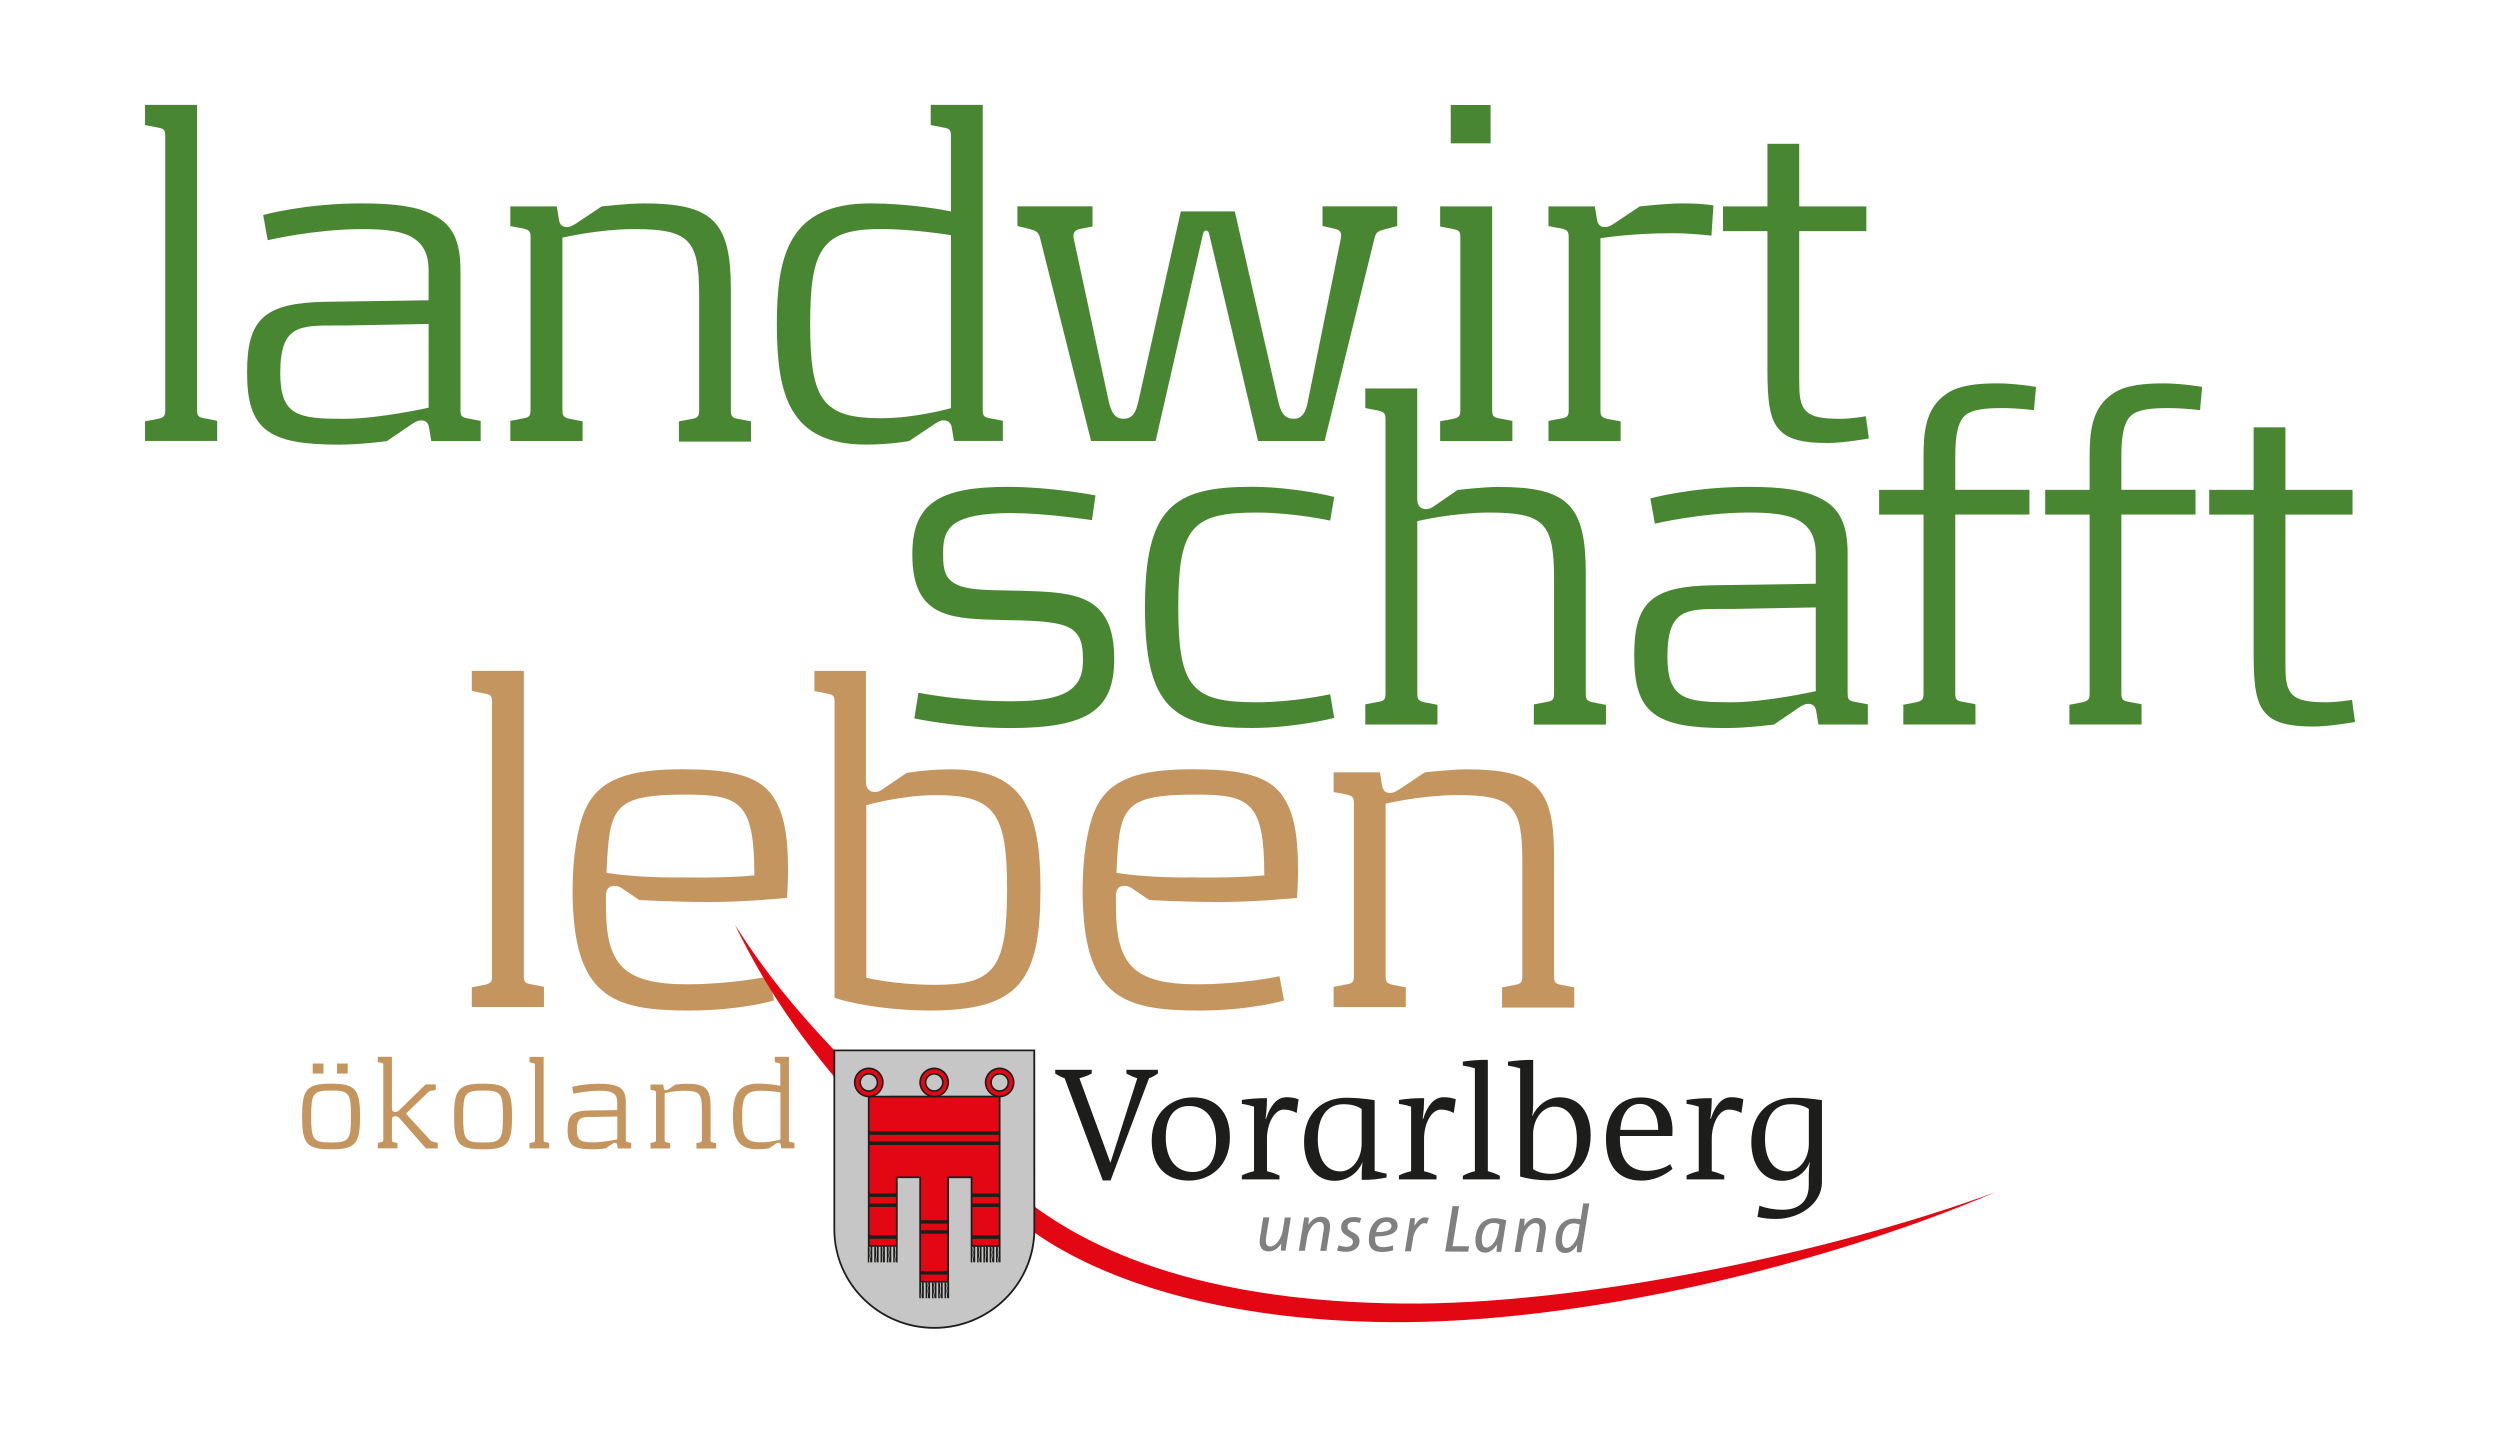 <?xml version="1.0" encoding="utf-8"?>
<!-- Generator: Adobe Illustrator 25.0.1, SVG Export Plug-In . SVG Version: 6.00 Build 0)  -->
<svg version="1.1" id="Ebene_1" xmlns="http://www.w3.org/2000/svg" xmlns:xlink="http://www.w3.org/1999/xlink" x="0px" y="0px"
	 viewBox="0 0 382.15 219.16" style="enable-background:new 0 0 382.15 219.16;" xml:space="preserve">
<style type="text/css">
	.st0{fill:#C4955F;}
	.st1{fill:#498632;}
	.st2{fill:#1D1D1B;}
	.st3{fill:#E30613;}
	.st4{fill:#808080;}
	.st5{fill:#C6C6C6;}
</style>
<g>
	<g>
		<g>
			<path class="st0" d="M72.12,153.93v-3.01l2.01-0.39c0.93-0.23,1.08-0.46,1.08-1.39v-41.73c0-1-0.15-1.23-1.08-1.39l-2.01-0.39
				v-3.08h7.95v46.51c0,1,0.15,1.23,1.08,1.39l2,0.39v3.09H72.12z"/>
			<path class="st0" d="M104.97,150.46c7.02,0,12.65-1.23,12.65-1.23l0.69,3.7c0,0-5.01,1.54-13.04,1.54
				c-11.8,0-17.74-2.16-17.74-18.44c0-4.86,0.69-9.41,1.85-12.11c2.08-4.86,6.71-6.33,14.96-6.33c6.4,0,11.03,0.69,13.42,3.62
				c1.93,2.47,2.7,5.86,2.7,11.88c0,1.39-0.08,2.7-0.15,4.17c-1.31,0.08-6.17,0.62-11.96,0.62c-5.55,0-10.64-0.31-10.64-0.31
				l-2.39-1.62c-0.46-0.31-0.77-0.54-1.39-0.54c-1.47,0-1.31,1.39-1.31,2.39c0,3.24,0.08,7.33,2.31,9.8
				C96.8,149.69,100.19,150.46,104.97,150.46z M104.82,121.46c-11.34,0-11.65,2.01-12.11,11.96c5.32,0.85,11.57,0.7,11.57,0.7
				s6.4,0.15,11.03-0.31C115.31,122.62,113.15,121.46,104.82,121.46z"/>
			<path class="st0" d="M141.99,154.47c-4.4,0-10.26-0.62-14.42-1.93v-45.12c0-1-0.15-1.23-1.08-1.39l-2-0.39v-3.08h7.87v16.89
				c0,1,0.46,1.62,1.39,1.62c0.54,0,0.92-0.23,1.31-0.54l3.55-2.39c0,0,3.01-0.54,6.79-0.54c11.18,0,13.65,6.48,13.65,18.28
				C159.03,150.15,155.72,154.47,141.99,154.47z M143.14,121.54c-5.4,0-10.72,1.54-10.72,1.54v26.38c0,0,4.32,1.08,10.49,1.08
				c9.1,0,11.03-2.47,11.03-14.66C153.94,124.39,152.09,121.54,143.14,121.54z"/>
			<path class="st0" d="M182.93,150.46c7.02,0,12.65-1.23,12.65-1.23l0.69,3.7c0,0-5.01,1.54-13.04,1.54
				c-11.8,0-17.74-2.16-17.74-18.44c0-4.86,0.69-9.41,1.85-12.11c2.08-4.86,6.71-6.33,14.96-6.33c6.4,0,11.03,0.69,13.42,3.62
				c1.93,2.47,2.7,5.86,2.7,11.88c0,1.39-0.08,2.7-0.15,4.17c-1.31,0.08-6.17,0.62-11.96,0.62c-5.55,0-10.64-0.31-10.64-0.31
				l-2.39-1.62c-0.46-0.31-0.77-0.54-1.39-0.54c-1.47,0-1.31,1.39-1.31,2.39c0,3.24,0.08,7.33,2.31,9.8
				C174.75,149.69,178.15,150.46,182.93,150.46z M182.77,121.46c-11.34,0-11.65,2.01-12.11,11.96c5.32,0.85,11.57,0.7,11.57,0.7
				s6.4,0.15,11.03-0.31C193.26,122.62,191.1,121.46,182.77,121.46z"/>
			<path class="st0" d="M203.84,118.06h7.1l0.31,1.93c0.08,0.46,0.23,1.23,1.23,1.23c0.62,0,1.16-0.39,1.62-0.69l3.7-2.47
				c0,0,4.24-0.46,6.33-0.46c10.64,0,13.42,2.7,13.42,13.11v18.44c0,0.93,0.15,1.23,1.08,1.39l2.01,0.39v3.09h-11.03v-3.09
				l2.01-0.39c0.92-0.15,1.08-0.46,1.08-1.39v-17.51c0-8.48-1.46-10.1-9.95-10.1c-5.4,0-10.95,1.31-10.95,1.31v26.3
				c0,0.93,0.15,1.16,1.08,1.39l2.01,0.39v3.01h-11.03v-3.09l2.01-0.39c0.93-0.15,1.08-0.38,1.08-1.39v-26.22
				c0-0.93-0.15-1.16-1.08-1.39l-2.01-0.39V118.06z"/>
		</g>
	</g>
	<g>
		<g>
			<path class="st1" d="M154.43,111.29c-7.79,0-14.66-1.47-14.66-1.47l0.62-3.93c0,0,6.4,1.31,14.12,1.31c4.63,0,8.1-0.54,9.72-2.31
				c1.08-1.08,1.31-2.55,1.31-4.01c0-1.7-0.15-3.24-1.16-4.24c-1.39-1.47-4.55-1.77-10.57-1.85c-7.94-0.23-14.35,0.08-14.35-10.03
				c0-7.71,3.93-10.34,14.58-10.34c6.71,0,13.42,1.31,13.42,1.31l-0.54,3.78c0,0-7.02-1.08-12.34-1.08
				c-9.02,0-10.41,2.24-10.41,5.86c0,1.39-0.08,3.24,1,4.32c1.77,1.85,6.09,1.54,11.11,1.7c8.02,0.23,14.04,0.54,14.04,10.41
				C170.32,108.36,166.54,111.29,154.43,111.29z"/>
			<path class="st1" d="M203.95,75.96l-0.62,3.62c0,0-5.55-1.23-11.26-1.23c-9.8,0-11.96,2.16-11.96,14.5
				c0,12.34,2.16,14.5,11.96,14.5c5.71,0,11.26-1.23,11.26-1.23l0.62,3.62c0,0-5.94,1.54-12.65,1.54
				c-12.03,0-16.28-3.24-16.28-18.43c0-15.2,4.24-18.44,16.28-18.44C198.01,74.42,203.95,75.96,203.95,75.96z"/>
			<path class="st1" d="M208.69,59.38h7.95v16.82c0,1,0.39,1.62,1.31,1.62c0.62,0,0.92-0.23,1.39-0.54l3.47-2.39
				c0,0,4.09-0.46,6.17-0.46c10.64,0,13.42,2.7,13.42,13.11v18.43c0,0.93,0.15,1.16,1.08,1.39l2.01,0.39v3.01h-11.03v-3.09
				l2.01-0.38c0.93-0.15,1.08-0.39,1.08-1.39V88.46c0-8.49-1.47-10.11-9.95-10.11c-5.4,0-10.95,1.31-10.95,1.31v26.3
				c0,0.93,0.15,1.16,1.08,1.39l2,0.39v3.01h-11.03v-3.09l2.01-0.38c0.93-0.15,1.08-0.39,1.08-1.39V64.16
				c0-0.93-0.15-1.16-1.08-1.39l-2.01-0.39V59.38z"/>
			<path class="st1" d="M261.9,89.46l15.66-0.23v-4.47c0-2.78-0.93-4.47-3.16-5.48c-1.62-0.69-3.86-0.93-7.02-0.93
				c-7.25,0-14.42,1.7-14.42,1.7l-0.69-3.86c0,0,6.33-1.77,15.04-1.77c5.01,0,8.64,0.46,11.11,1.85c2.78,1.39,4.01,3.93,4.01,8.33
				v21.29c0,1,0.15,1.23,1.08,1.39l2.01,0.38v3.09h-7.56l-0.31-1.93c-0.08-0.46-0.23-1.23-1.23-1.23c-0.62,0-1.16,0.38-1.62,0.69
				l-3.62,2.47c0,0-4.09,0.54-7.33,0.54c-10.88,0-14.04-2.31-14.04-11.03C249.79,92.08,252.41,89.61,261.9,89.46z M277.56,92.85
				l-12.42,0.23c-6.71,0.08-10.26-0.77-10.26,7.25c0,6.63,2.78,7.02,9.8,7.02c5.32,0,12.88-1.7,12.88-1.7V92.85z"/>
			<path class="st1" d="M310.91,62.69c0,0-2.47-0.31-4.86-0.31c-2.39,0-4.78,0.15-5.86,1.31c-1.16,1.31-1.31,3.78-1.31,6.4v4.78
				h11.34v3.78h-11.34v27.23c0,1,0.15,1.23,1.08,1.39l2.01,0.38v3.09h-11.03v-3.01l2.01-0.39c0.92-0.23,1.08-0.46,1.08-1.39V78.66
				h-6.79v-3.78h6.79v-4.86c0-3.86,0.23-7.56,3.47-9.8c1.93-1.39,5.01-1.62,7.87-1.62c2.7,0,5.86,0.54,5.86,0.54L310.91,62.69z"/>
			<path class="st1" d="M336.3,62.69c0,0-2.47-0.31-4.86-0.31c-2.39,0-4.78,0.15-5.86,1.31c-1.16,1.31-1.31,3.78-1.31,6.4v4.78
				h11.34v3.78h-11.34v27.23c0,1,0.15,1.23,1.08,1.39l2.01,0.38v3.09h-11.03v-3.01l2.01-0.39c0.92-0.23,1.08-0.46,1.08-1.39V78.66
				h-6.79v-3.78h6.79v-4.86c0-3.86,0.23-7.56,3.47-9.8c1.93-1.39,5.01-1.62,7.87-1.62c2.7,0,5.86,0.54,5.86,0.54L336.3,62.69z"/>
			<path class="st1" d="M353.66,111.06c-3.93,0-5.94-0.62-7.17-1.85c-1.7-1.62-2-4.63-2-9.33V78.66h-6.79v-3.78h6.79v-9.56h4.86
				v9.56h10.26v3.78h-10.26v22.75c0,2.31,0.08,3.86,1.16,4.86c0.85,0.77,2.31,1.08,5.09,1.08c1.77,0,3.93-0.38,3.93-0.38l0.46,3.39
				C359.98,110.36,356.13,111.06,353.66,111.06z"/>
		</g>
	</g>
	<g>
		<g>
			<path class="st1" d="M22.17,67.41v-3.01l2.01-0.38c0.93-0.23,1.08-0.46,1.08-1.39V20.9c0-1-0.15-1.23-1.08-1.39l-2.01-0.39v-3.09
				h7.95v46.51c0,1,0.15,1.23,1.08,1.39l2,0.39v3.08H22.17z"/>
			<path class="st1" d="M49.86,46.13l15.66-0.23v-4.47c0-2.78-0.93-4.47-3.16-5.48c-1.62-0.7-3.86-0.93-7.02-0.93
				c-7.25,0-14.42,1.7-14.42,1.7l-0.69-3.86c0,0,6.33-1.77,15.04-1.77c5.01,0,8.64,0.46,11.11,1.85c2.78,1.39,4.01,3.93,4.01,8.33
				v21.29c0,1,0.15,1.23,1.08,1.39l2.01,0.39v3.08h-7.56l-0.31-1.93c-0.08-0.46-0.23-1.23-1.23-1.23c-0.62,0-1.16,0.39-1.62,0.7
				l-3.62,2.47c0,0-4.09,0.54-7.33,0.54c-10.88,0-14.04-2.31-14.04-11.03C37.75,48.75,40.38,46.28,49.86,46.13z M65.52,49.52
				L53.1,49.75c-6.71,0.08-10.26-0.77-10.26,7.25c0,6.63,2.78,7.02,9.8,7.02c5.32,0,12.88-1.7,12.88-1.7V49.52z"/>
			<path class="st1" d="M78.01,31.55h7.1l0.31,1.93c0.08,0.46,0.23,1.23,1.23,1.23c0.62,0,1.16-0.39,1.62-0.69l3.7-2.47
				c0,0,4.24-0.46,6.33-0.46c10.64,0,13.42,2.7,13.42,13.11v18.44c0,0.93,0.15,1.23,1.08,1.39l2.01,0.38v3.09h-11.03v-3.09
				l2.01-0.38c0.92-0.15,1.08-0.46,1.08-1.39V45.12c0-8.48-1.46-10.1-9.95-10.1c-5.4,0-10.95,1.31-10.95,1.31v26.3
				c0,0.93,0.15,1.16,1.08,1.39l2.01,0.38v3.01H78.01v-3.08l2.01-0.39c0.93-0.15,1.08-0.38,1.08-1.39V36.33
				c0-0.93-0.15-1.16-1.08-1.39l-2.01-0.38V31.55z"/>
			<path class="st1" d="M145.82,67.41l-0.31-1.93c-0.08-0.46-0.23-1.23-1.31-1.23c-0.54,0-1.08,0.39-1.54,0.7l-3.7,2.47
				c0,0-2.93,0.54-6.56,0.54c-11.72,0-13.65-7.56-13.65-18.44c0-10.49,1.85-18.43,14.27-18.43c5.86,0,11.34,1,12.34,1.23V20.9
				c0-1-0.15-1.23-1.08-1.39l-2.01-0.39v-3.09h7.95v46.51c0,1,0.15,1.23,1.08,1.39l2,0.39v3.08H145.82z M145.36,35.94
				c-0.93-0.15-6.09-0.93-10.72-0.93c-8.95,0-10.8,3.01-10.8,14.5c0,11.57,1.85,14.42,10.8,14.42c5.4,0,10.72-1.54,10.72-1.54V35.94
				z"/>
			<path class="st1" d="M202.48,67.41H192.3l-7.48-31.7c-0.08-0.23-0.15-0.46-0.46-0.46c-0.31,0-0.39,0.23-0.46,0.46l-7.25,31.7
				h-9.87l-7.79-31.01c-0.23-0.93-0.69-1.16-1.62-1.39l-1.85-0.46v-3.01H167v3.08l-2,0.39c-0.93,0.23-1,0.85-0.85,1.54l5.32,24.76
				c0.39,1.7,0.93,2.7,2.24,2.7c1.46,0,1.93-1,2.31-2.7l6.48-29h8.25l6.63,29c0.39,1.7,0.93,2.7,2.39,2.7c1.31,0,1.85-1,2.16-2.7
				l5.01-24.76c0.15-0.69,0.15-1.31-0.77-1.54l-2.01-0.46v-3.01h11.42v3.01l-1.77,0.46c-1.16,0.31-1.46,0.46-1.7,1.39L202.48,67.41z
				"/>
			<path class="st1" d="M220.14,67.41v-3.01l2.01-0.38c0.93-0.23,1.08-0.46,1.08-1.39V36.41c0-1-0.15-1.23-1.08-1.39l-2.01-0.39
				v-3.08h7.95v31.01c0,1,0.15,1.23,1.08,1.39l2.01,0.39v3.08H220.14z M221.76,21.91v-5.86h6.09v5.86H221.76z"/>
			<path class="st1" d="M236.69,31.55h7.1l0.31,1.93c0.08,0.46,0.23,1.23,1.23,1.23c0.62,0,1.16-0.39,1.62-0.69l3.7-2.47
				c0,0,4.24-0.46,6.33-0.46c2.01,0,3.47,0.08,4.94,0.31l-0.31,4.63c0,0-2.85-0.38-6.02-0.38c-6.48,0-10.95,0.77-10.95,0.77v26.22
				c0,0.93,0.15,1.16,1.08,1.39l2.01,0.38v3.01h-11.03v-3.08l2.01-0.39c0.93-0.15,1.08-0.38,1.08-1.39V36.33
				c0-0.93-0.15-1.16-1.08-1.39l-2.01-0.38V31.55z"/>
			<path class="st1" d="M279.34,67.72c-3.93,0-5.94-0.62-7.17-1.85c-1.7-1.62-2-4.63-2-9.33V35.33h-6.79v-3.78h6.79v-9.57h4.86v9.57
				h10.26v3.78h-10.26v22.75c0,2.31,0.08,3.86,1.16,4.86c0.85,0.77,2.31,1.08,5.09,1.08c1.77,0,3.93-0.39,3.93-0.39l0.46,3.39
				C285.67,67.03,281.81,67.72,279.34,67.72z"/>
		</g>
	</g>
	<g>
		<g>
			<path class="st0" d="M50.61,175.69c-3.76,0-4.43-0.88-4.43-5.02c0-4.14,0.67-5.02,4.43-5.02c3.76,0,4.43,0.88,4.43,5.02
				C55.04,174.81,54.37,175.69,50.61,175.69z M50.61,166.7c-2.77,0-3.04,0.42-3.04,3.97c0,3.55,0.27,3.97,3.04,3.97
				s3.04-0.42,3.04-3.97C53.65,167.12,53.38,166.7,50.61,166.7z M47.8,164.1v-1.53h1.64v1.53H47.8z M51.51,164.1v-1.53h1.64v1.53
				H51.51z"/>
			<path class="st0" d="M66.92,175.54H65.1l-3.97-4.54c-0.25-0.29-0.4-0.38-0.67-0.38c-0.42,0-0.55,0.19-0.55,0.55v3.06
				c0,0.25,0.04,0.32,0.29,0.38l0.55,0.1v0.82h-3v-0.84l0.55-0.11c0.25-0.04,0.29-0.11,0.29-0.38v-11.36c0-0.25-0.04-0.32-0.29-0.38
				l-0.55-0.1v-0.82h2.16v7.87c0,0.38,0.13,0.57,0.55,0.57c0.27,0,0.48-0.19,0.67-0.38l3.93-3.84h1.55v0.86l-0.78,0.12
				c-0.15,0.02-0.21,0.04-0.34,0.17l-3.44,3.32l3.7,4.03c0.15,0.17,0.25,0.21,0.46,0.27l0.71,0.17V175.54z"/>
			<path class="st0" d="M73.84,175.69c-3.76,0-4.43-0.88-4.43-5.02c0-4.14,0.67-5.02,4.43-5.02c3.76,0,4.43,0.88,4.43,5.02
				C78.28,174.81,77.6,175.69,73.84,175.69z M73.84,166.7c-2.77,0-3.04,0.42-3.04,3.97c0,3.55,0.27,3.97,3.04,3.97
				s3.04-0.42,3.04-3.97C76.89,167.12,76.62,166.7,73.84,166.7z"/>
			<path class="st0" d="M80.94,175.54v-0.82l0.55-0.1c0.25-0.06,0.29-0.13,0.29-0.38v-11.36c0-0.27-0.04-0.34-0.29-0.38l-0.55-0.11
				v-0.84h2.16v12.66c0,0.27,0.04,0.34,0.29,0.38l0.55,0.11v0.84H80.94z"/>
			<path class="st0" d="M90.09,169.75l4.26-0.06v-1.22c0-0.76-0.25-1.22-0.86-1.49c-0.44-0.19-1.05-0.25-1.91-0.25
				c-1.97,0-3.93,0.46-3.93,0.46l-0.19-1.05c0,0,1.72-0.48,4.09-0.48c1.37,0,2.35,0.13,3.02,0.5c0.76,0.38,1.09,1.07,1.09,2.27v5.79
				c0,0.27,0.04,0.34,0.29,0.38l0.54,0.11v0.84h-2.06l-0.08-0.53c-0.02-0.13-0.06-0.34-0.34-0.34c-0.17,0-0.32,0.11-0.44,0.19
				l-0.99,0.67c0,0-1.11,0.15-2,0.15c-2.96,0-3.82-0.63-3.82-3C86.79,170.46,87.5,169.79,90.09,169.75z M94.35,170.67l-3.38,0.06
				c-1.83,0.02-2.79-0.21-2.79,1.97c0,1.81,0.76,1.91,2.67,1.91c1.45,0,3.51-0.46,3.51-0.46V170.67z"/>
			<path class="st0" d="M99.45,165.78h1.93l0.08,0.53c0.02,0.12,0.06,0.34,0.34,0.34c0.17,0,0.32-0.11,0.44-0.19l1.01-0.67
				c0,0,1.15-0.13,1.72-0.13c2.9,0,3.65,0.74,3.65,3.57v5.02c0,0.25,0.04,0.34,0.29,0.38l0.55,0.1v0.84h-3v-0.84l0.54-0.1
				c0.25-0.04,0.29-0.13,0.29-0.38v-4.77c0-2.31-0.4-2.75-2.71-2.75c-1.47,0-2.98,0.36-2.98,0.36v7.16c0,0.25,0.04,0.32,0.29,0.38
				l0.55,0.1v0.82h-3v-0.84l0.55-0.11c0.25-0.04,0.29-0.11,0.29-0.38v-7.14c0-0.25-0.04-0.32-0.29-0.38l-0.55-0.11V165.78z"/>
			<path class="st0" d="M119.42,175.54l-0.08-0.53c-0.02-0.13-0.06-0.34-0.36-0.34c-0.15,0-0.29,0.11-0.42,0.19l-1.01,0.67
				c0,0-0.8,0.15-1.79,0.15c-3.19,0-3.72-2.06-3.72-5.02c0-2.86,0.5-5.02,3.88-5.02c1.6,0,3.09,0.27,3.36,0.34v-3.11
				c0-0.27-0.04-0.34-0.29-0.38l-0.55-0.11v-0.84h2.16v12.66c0,0.27,0.04,0.34,0.29,0.38l0.55,0.11v0.84H119.42z M119.3,166.98
				c-0.25-0.04-1.66-0.25-2.92-0.25c-2.44,0-2.94,0.82-2.94,3.95c0,3.15,0.5,3.93,2.94,3.93c1.47,0,2.92-0.42,2.92-0.42V166.98z"/>
		</g>
	</g>
	<g>
		<g>
			<path class="st2" d="M169.73,177.72h0.02l4.09-12.9c-0.62-0.17-1.16-0.45-1.66-0.72v-0.57H177v0.57c-0.45,0.3-0.94,0.6-1.36,0.72
				l-5.88,15.63h-1.19l-5.83-15.63c-0.52-0.17-1.07-0.47-1.44-0.72v-0.57h5.58v0.57c-0.57,0.3-1.21,0.54-1.88,0.72L169.73,177.72z"
				/>
			<path class="st2" d="M181.71,180.47c-3.45,0-5.66-2.16-5.66-6.13c0-4.29,3.03-6.6,6.3-6.6c3.5,0,5.65,2.21,5.65,6.1
				C188.01,178.19,185.04,180.47,181.71,180.47z M181.77,169.06c-2.21,0-3.57,1.59-3.57,4.81c0,3.2,1.49,5.28,4.12,5.28
				c2.21,0,3.57-1.56,3.57-4.89C185.88,171.1,184.42,169.06,181.77,169.06z"/>
			<path class="st2" d="M198.21,170.13c-0.57-0.3-1.19-0.52-1.96-0.52c-1.51,0-2.58,2.23-2.58,4.44v4.98
				c0.72,0.17,1.27,0.37,1.91,0.65v0.6h-5.75v-0.6c0.59-0.3,1.19-0.5,1.86-0.65v-9.87c-0.57-0.17-1.27-0.35-1.86-0.42v-0.6
				c0.99-0.17,2.58-0.3,3.84-0.27c0,0.92-0.07,2.16-0.22,3.15l0.07,0.02c0.62-1.94,1.59-3.32,3.15-3.32c0.67,0,1.34,0.12,1.83,0.32
				L198.21,170.13z"/>
			<path class="st2" d="M210.14,178.98c0.52,0.12,1.12,0.32,1.81,0.42V180c-0.99,0.2-2.38,0.4-3.8,0.35c0-0.87-0.02-1.71,0.12-2.63
				l-0.02-0.05c-0.57,1.49-2.18,2.83-4.22,2.83c-2.95,0-4.69-2.43-4.69-5.93c0-4.41,2.73-6.77,6.52-6.77c1.39,0,3,0.17,4.27,0.37
				V178.98z M208.13,169.51c-0.7-0.47-1.61-0.72-2.75-0.72c-2.48,0-3.94,1.84-3.94,5.36c0,2.92,1.21,4.91,3.45,4.91
				c1.76,0,3.25-1.88,3.25-4.24V169.51z"/>
			<path class="st2" d="M222.22,170.13c-0.57-0.3-1.19-0.52-1.96-0.52c-1.51,0-2.58,2.23-2.58,4.44v4.98
				c0.72,0.17,1.26,0.37,1.91,0.65v0.6h-5.75v-0.6c0.59-0.3,1.19-0.5,1.86-0.65v-9.87c-0.57-0.17-1.27-0.35-1.86-0.42v-0.6
				c0.99-0.17,2.58-0.3,3.85-0.27c0,0.92-0.07,2.16-0.23,3.15l0.08,0.02c0.62-1.94,1.59-3.32,3.15-3.32c0.67,0,1.34,0.12,1.84,0.32
				L222.22,170.13z"/>
			<path class="st2" d="M229.26,179.73v0.55h-5.65v-0.55c0.52-0.3,1.17-0.54,1.84-0.7v-15.73c-0.57-0.17-1.24-0.32-1.84-0.42v-0.6
				c0.99-0.17,2.58-0.3,3.82-0.27v17.02C228.1,179.21,228.79,179.45,229.26,179.73z"/>
			<path class="st2" d="M236.61,180.42c-1.56,0-3-0.22-4.24-0.57v-16.54c-0.57-0.17-1.27-0.32-1.86-0.42v-0.6
				c0.99-0.17,2.61-0.3,3.85-0.27v6.77c0,0.62-0.05,1.27-0.12,1.74l0.05,0.03c0.59-1.49,2.21-2.83,4.12-2.83
				c3.08,0,4.74,2.38,4.74,5.83C243.13,178.21,240.2,180.42,236.61,180.42z M237.6,169.16c-1.79,0-3.25,1.88-3.25,4.24v5.31
				c0.69,0.47,1.61,0.72,2.75,0.72c2.48,0,3.94-1.84,3.94-5.36C241.04,171.15,239.83,169.16,237.6,169.16z"/>
			<path class="st2" d="M255.63,173.65h-8.01v0.37c0,3.35,1.51,4.96,4.09,4.96c1.24,0,2.71-0.37,3.6-1.02l0.35,0.72
				c-1.27,1.04-2.95,1.79-4.76,1.79c-3.47,0-5.41-2.18-5.41-6.4c0-3.65,1.81-6.32,5.31-6.32c3.35,0,4.86,2.01,4.86,5.06
				C255.65,173.15,255.63,173.43,255.63,173.65z M250.67,168.74c-1.81,0-2.83,1.71-3,3.97h5.8
				C253.47,170.45,252.53,168.74,250.67,168.74z"/>
			<path class="st2" d="M266.2,170.13c-0.57-0.3-1.19-0.52-1.96-0.52c-1.51,0-2.58,2.23-2.58,4.44v4.98
				c0.72,0.17,1.27,0.37,1.91,0.65v0.6h-5.76v-0.6c0.6-0.3,1.19-0.5,1.86-0.65v-9.87c-0.57-0.17-1.27-0.35-1.86-0.42v-0.6
				c0.99-0.17,2.58-0.3,3.85-0.27c0,0.92-0.07,2.16-0.22,3.15l0.07,0.02c0.62-1.94,1.59-3.32,3.15-3.32c0.67,0,1.34,0.12,1.83,0.32
				L266.2,170.13z"/>
			<path class="st2" d="M276.49,179.58c0-0.47,0.05-1.41,0.18-1.91h-0.05c-0.57,1.49-2.18,2.83-4.22,2.83
				c-2.95,0-4.69-2.43-4.69-5.93c0-4.41,2.73-6.77,6.52-6.77c1.39,0,3,0.17,4.27,0.37v12.58c0,3.2-3.38,5.58-7,5.58
				c-1.04,0-2.01-0.1-2.85-0.32l0.3-1.71c0.94,0.37,2.21,0.62,3.57,0.62c2.13,0,3.97-0.99,3.97-3.77V179.58z M276.49,169.51
				c-0.69-0.47-1.61-0.72-2.75-0.72c-2.48,0-3.94,1.84-3.94,5.36c0,2.92,1.21,4.91,3.45,4.91c1.76,0,3.25-1.88,3.25-4.24V169.51z"/>
		</g>
		<g>
			<path class="st3" d="M214.53,199.26c-29.24-0.26-46.21-7.34-56.41-14.83l0,3.29c0,0.22-0.01,0.45-0.02,0.67
				c10.78,7.58,29.1,13.47,54.21,13.71c29.13,0.29,66.36-8.63,92.72-19.87C279.39,191.66,241.44,199.49,214.53,199.26z"/>
			<path class="st3" d="M127.54,160.57L127.54,160.57c-5.86-6.23-10.46-11.71-15.2-19.2c4.81,9.79,9.53,16.42,15.19,23.25
				L127.54,160.57L127.54,160.57z"/>
		</g>
		<g>
			<path class="st4" d="M196.5,191.18l-0.71,0l0.07-1.13c-0.41,0.7-1.08,1.25-1.9,1.24c-0.99,0-1.38-0.57-1.41-1.41
				c-0.01-0.17,0.01-0.41,0.05-0.66l0.5-3.13l0.93,0l-0.49,3c-0.03,0.25-0.05,0.47-0.05,0.68c0.02,0.46,0.2,0.76,0.71,0.76
				c0.82,0,1.67-1.22,1.86-2.33l0.34-2.09l0.92,0L196.5,191.18z"/>
			<path class="st4" d="M203.25,188.08l-0.5,3.13l-0.93,0l0.49-2.99c0.04-0.26,0.05-0.48,0.05-0.69c-0.02-0.46-0.18-0.75-0.7-0.75
				c-0.81-0.01-1.67,1.21-1.85,2.32l-0.35,2.09l-0.92-0.01l0.82-5.08l0.71,0l-0.07,1.14c0.41-0.7,1.07-1.25,1.89-1.25
				c1,0.01,1.39,0.58,1.42,1.41C203.31,187.59,203.29,187.83,203.25,188.08z"/>
			<path class="st4" d="M207.84,186.95c-0.31-0.12-0.63-0.17-0.97-0.17c-0.55,0-0.91,0.31-0.89,0.73c0.01,0.38,0.16,0.53,0.86,0.89
				c0.68,0.34,0.96,0.7,0.98,1.29c0.03,1.01-0.87,1.67-2.07,1.66c-0.54,0-0.97-0.07-1.38-0.2l0.26-0.8
				c0.38,0.14,0.78,0.23,1.18,0.24c0.62,0,1.01-0.29,0.99-0.76c-0.01-0.34-0.11-0.5-0.82-0.87c-0.65-0.34-0.95-0.72-0.97-1.32
				c-0.03-0.93,0.71-1.61,1.93-1.6c0.44,0,0.81,0.06,1.14,0.18L207.84,186.95z"/>
			<path class="st4" d="M210.22,189.02c-0.03,0.18-0.03,0.36-0.02,0.51c0.02,0.76,0.35,1.11,1.23,1.11c0.5,0,1.04-0.1,1.5-0.26
				l0.02,0.74c-0.45,0.16-1.11,0.26-1.73,0.26c-1.35-0.01-1.94-0.61-1.98-1.72c-0.06-1.65,0.69-3.6,2.75-3.59
				c1.11,0.01,1.62,0.55,1.65,1.23C213.66,188.08,213.21,188.97,210.22,189.02z M211.94,186.77c-0.81,0-1.38,0.63-1.6,1.57
				c2.02,0.01,2.38-0.5,2.36-0.97C212.68,187.02,212.42,186.77,211.94,186.77z"/>
			<path class="st4" d="M218.12,187.06c-0.12-0.04-0.29-0.09-0.45-0.09c-0.53,0-1.46,1.1-1.62,2.06l-0.37,2.25l-0.92,0l0.82-5.08
				l0.71,0l-0.07,1.16c0.46-0.75,1.02-1.27,1.55-1.27c0.25,0,0.41,0.02,0.63,0.09L218.12,187.06z"/>
			<path class="st4" d="M220.91,191.31l1.13-6.95l0.99,0.01l-0.99,6.13l2.52,0.01l-0.12,0.82L220.91,191.31z"/>
			<path class="st4" d="M229.47,191.36l-0.71,0l0.07-1.13c-0.43,0.73-1.06,1.25-1.81,1.25c-1-0.01-1.46-0.71-1.49-1.76
				c-0.05-1.57,0.75-3.51,2.85-3.5c0.64,0,1.29,0.13,1.87,0.31L229.47,191.36z M228.33,186.94c-1.38-0.01-1.86,1.49-1.82,2.63
				c0.03,0.79,0.28,1.13,0.72,1.13c0.77,0.01,1.62-1.22,1.8-2.42l0.18-1.14C228.96,187.02,228.64,186.94,228.33,186.94z"/>
			<path class="st4" d="M236.25,188.25l-0.51,3.14l-0.93,0l0.49-2.99c0.04-0.26,0.05-0.48,0.05-0.69c-0.02-0.46-0.18-0.75-0.7-0.75
				c-0.81,0-1.68,1.21-1.85,2.32l-0.35,2.09l-0.92,0l0.82-5.08l0.71,0l-0.07,1.13c0.41-0.69,1.08-1.25,1.89-1.25
				c1,0.01,1.39,0.58,1.42,1.41C236.31,187.76,236.29,188,236.25,188.25z"/>
			<path class="st4" d="M241.73,191.42l-0.71,0l0.07-1.13c-0.42,0.73-1.05,1.25-1.81,1.25c-1,0-1.46-0.71-1.49-1.76
				c-0.05-1.58,0.75-3.51,2.85-3.5c0.38,0,0.77,0.05,0.98,0.11l0.39-2.43l0.93,0L241.73,191.42z M240.59,187
				c-1.39-0.01-1.86,1.49-1.82,2.63c0.03,0.79,0.28,1.13,0.73,1.13c0.77,0,1.61-1.22,1.8-2.42l0.18-1.15
				C241.22,187.08,240.9,187,240.59,187z"/>
		</g>
		<path class="st5" d="M127.54,187.93c0,8.32,6.84,15.06,15.29,15.06c8.44,0,15.29-6.74,15.29-15.06l-0.01-27.36h-30.57V187.93z"/>
		<path class="st2" d="M142.82,203.12c-8.5,0-15.42-6.82-15.42-15.2v-27.49h30.84l0.01,27.49
			C158.25,196.3,151.33,203.12,142.82,203.12z M127.67,160.7v27.22c0,8.23,6.8,14.92,15.15,14.92c8.36,0,15.15-6.69,15.15-14.92
			l-0.01-27.22H127.67z"/>
		<polygon class="st3" points="152.81,167.61 152.81,190.45 148.52,190.45 148.52,179.95 144.94,179.95 144.94,195.92 
			140.66,195.92 140.66,179.95 137.09,179.95 137.09,190.45 132.8,190.45 132.8,167.62 		"/>
		<path class="st2" d="M145.08,196.06h-4.56v-15.97h-3.3v10.5h-4.56v-23.1l20.28-0.01v23.12h-4.56v-10.5h-3.31V196.06z
			 M140.79,195.79h4.01v-15.97h3.85v10.5h4.02v-22.57l-19.74,0.01v22.56h4.02v-10.49h3.84V195.79z"/>
		<path class="st3" d="M130.65,165.47c0-1.19,0.96-2.15,2.15-2.15c1.19,0,2.15,0.97,2.15,2.15s-0.96,2.15-2.15,2.15
			C131.61,167.62,130.65,166.65,130.65,165.47z M132.8,166.78c0.73,0,1.32-0.59,1.32-1.31c0-0.73-0.59-1.32-1.32-1.32
			s-1.31,0.59-1.31,1.32C131.48,166.19,132.07,166.78,132.8,166.78z"/>
		<path class="st2" d="M132.8,167.74c-1.25,0-2.28-1.02-2.28-2.28c0-1.26,1.02-2.28,2.28-2.28c1.26,0,2.28,1.02,2.28,2.28
			C135.07,166.72,134.05,167.74,132.8,167.74z M132.8,163.44c-1.12,0-2.03,0.91-2.03,2.03c0,1.12,0.91,2.03,2.03,2.03
			c1.12,0,2.03-0.91,2.03-2.03C134.83,164.35,133.92,163.44,132.8,163.44z M132.8,166.9c-0.79,0-1.44-0.64-1.44-1.44
			c0-0.79,0.64-1.44,1.44-1.44s1.44,0.65,1.44,1.44C134.24,166.26,133.59,166.9,132.8,166.9z M132.8,164.27
			c-0.66,0-1.19,0.53-1.19,1.19c0,0.66,0.53,1.19,1.19,1.19s1.2-0.54,1.2-1.19C133.99,164.81,133.46,164.27,132.8,164.27z"/>
		<path class="st3" d="M140.65,165.47c0-1.19,0.96-2.15,2.15-2.15c1.19,0,2.15,0.97,2.15,2.15s-0.96,2.15-2.15,2.15
			C141.62,167.62,140.65,166.65,140.65,165.47z M142.8,166.78c0.73,0,1.32-0.59,1.32-1.31c0-0.73-0.59-1.32-1.32-1.32
			s-1.31,0.59-1.31,1.32C141.49,166.19,142.08,166.78,142.8,166.78z"/>
		<path class="st2" d="M142.8,167.74c-1.25,0-2.28-1.02-2.28-2.28c0-1.26,1.02-2.28,2.28-2.28s2.28,1.02,2.28,2.28
			C145.08,166.72,144.06,167.74,142.8,167.74z M142.8,163.44c-1.12,0-2.03,0.91-2.03,2.03c0,1.12,0.91,2.03,2.03,2.03
			c1.12,0,2.03-0.91,2.03-2.03C144.83,164.35,143.92,163.44,142.8,163.44z M142.8,166.9c-0.79,0-1.44-0.64-1.44-1.44
			c0-0.79,0.64-1.44,1.44-1.44c0.79,0,1.44,0.65,1.44,1.44C144.25,166.26,143.6,166.9,142.8,166.9z M142.8,164.27
			c-0.66,0-1.19,0.53-1.19,1.19c0,0.66,0.54,1.19,1.19,1.19c0.66,0,1.2-0.54,1.2-1.19C144,164.81,143.46,164.27,142.8,164.27z"/>
		<path class="st3" d="M150.66,165.47c0-1.19,0.96-2.15,2.15-2.15c1.19,0,2.15,0.97,2.15,2.15s-0.96,2.15-2.15,2.15
			C151.62,167.62,150.66,166.65,150.66,165.47z M152.81,166.78c0.73,0,1.32-0.59,1.32-1.31c0-0.73-0.59-1.32-1.32-1.32
			s-1.31,0.59-1.31,1.32C151.5,166.19,152.08,166.78,152.81,166.78z"/>
		<path class="st2" d="M152.81,167.74c-1.26,0-2.28-1.02-2.28-2.28c0-1.26,1.02-2.28,2.28-2.28c1.25,0,2.27,1.02,2.27,2.28
			C155.09,166.72,154.07,167.74,152.81,167.74z M152.81,163.44c-1.12,0-2.03,0.91-2.03,2.03c0,1.12,0.91,2.03,2.03,2.03
			c1.12,0,2.03-0.91,2.03-2.03C154.84,164.35,153.93,163.44,152.81,163.44z M152.81,166.9c-0.79,0-1.44-0.64-1.44-1.44
			c0-0.79,0.65-1.44,1.44-1.44c0.79,0,1.44,0.65,1.44,1.44C154.25,166.26,153.61,166.9,152.81,166.9z M152.81,164.27
			c-0.66,0-1.19,0.53-1.19,1.19c0,0.66,0.53,1.19,1.19,1.19c0.66,0,1.19-0.54,1.19-1.19C154.01,164.81,153.47,164.27,152.81,164.27z
			"/>
		<path d="M142.93,188.62"/>
		<g>
			<g>
				<g>
					<path class="st2" d="M132.66,192.97h0.27c-0.03-0.04-0.07-0.2-0.07-0.38c0-0.19,0.08-0.51,0.09-0.62
						c0.01-0.11-0.05-0.44-0.05-0.56s0.08-0.37,0.04-0.49c-0.03-0.08-0.06-0.28-0.02-0.37h-0.27V192.97z"/>
					<path class="st2" d="M133.35,190.55h-0.28c-0.04,0.09,0,0.29,0.02,0.37c0.04,0.12-0.06,0.36-0.06,0.49s0.06,0.46,0.05,0.56
						c-0.01,0.11-0.09,0.43-0.09,0.62c0,0.19,0.07,0.34,0.09,0.38h0.26V190.55z"/>
				</g>
				<g>
					<path class="st2" d="M133.63,192.97h0.27c-0.02-0.04-0.06-0.2-0.06-0.38c0-0.19,0.08-0.51,0.09-0.62
						c0.01-0.11-0.05-0.44-0.05-0.56s0.08-0.37,0.04-0.49c-0.02-0.08-0.06-0.28-0.02-0.37h-0.27V192.97z"/>
					<path class="st2" d="M134.32,190.55h-0.28c-0.04,0.09,0,0.29,0.02,0.37c0.04,0.12-0.06,0.36-0.06,0.49s0.06,0.46,0.05,0.56
						c-0.01,0.11-0.09,0.43-0.09,0.62c0,0.19,0.07,0.34,0.09,0.38h0.26V190.55z"/>
				</g>
				<g>
					<path class="st2" d="M134.6,192.97h0.27c-0.02-0.04-0.06-0.2-0.06-0.38c0-0.19,0.08-0.51,0.09-0.62
						c0.01-0.11-0.05-0.44-0.05-0.56s0.08-0.37,0.04-0.49c-0.02-0.08-0.06-0.28-0.02-0.37h-0.27V192.97z"/>
					<path class="st2" d="M135.28,190.55h-0.28c-0.04,0.09,0,0.29,0.02,0.37c0.04,0.12-0.06,0.36-0.06,0.49s0.06,0.46,0.05,0.56
						c-0.01,0.11-0.09,0.43-0.09,0.62c0,0.19,0.07,0.34,0.09,0.38h0.26V190.55z"/>
				</g>
				<g>
					<path class="st2" d="M135.56,192.97h0.27c-0.02-0.04-0.06-0.2-0.06-0.38c0-0.19,0.08-0.51,0.09-0.62
						c0.01-0.11-0.05-0.44-0.05-0.56s0.08-0.37,0.04-0.49c-0.02-0.08-0.06-0.28-0.02-0.37h-0.27V192.97z"/>
					<path class="st2" d="M136.25,190.55h-0.28c-0.03,0.09,0,0.29,0.02,0.37c0.04,0.12-0.06,0.36-0.06,0.49s0.06,0.46,0.05,0.56
						c-0.01,0.11-0.09,0.43-0.09,0.62c0,0.19,0.07,0.34,0.09,0.38h0.26V190.55z"/>
				</g>
				<g>
					<path class="st2" d="M136.53,192.97h0.27c-0.02-0.04-0.06-0.2-0.06-0.38c0-0.19,0.08-0.51,0.09-0.62
						c0.01-0.11-0.04-0.44-0.04-0.56s0.08-0.37,0.04-0.49c-0.02-0.08-0.06-0.28-0.02-0.37h-0.27V192.97z"/>
					<path class="st2" d="M137.22,190.55h-0.28c-0.04,0.09,0,0.29,0.02,0.37c0.04,0.12-0.06,0.36-0.06,0.49s0.06,0.46,0.05,0.56
						c-0.01,0.11-0.09,0.43-0.09,0.62c0,0.19,0.07,0.34,0.09,0.38h0.26V190.55z"/>
				</g>
			</g>
			<g>
				<g>
					<path class="st2" d="M140.52,198.44h0.27c-0.02-0.04-0.06-0.2-0.06-0.38c0-0.19,0.08-0.51,0.09-0.62
						c0.01-0.11-0.05-0.44-0.05-0.56c0-0.13,0.08-0.37,0.04-0.49c-0.03-0.08-0.06-0.28-0.02-0.37h-0.27V198.44z"/>
					<path class="st2" d="M141.21,196.03h-0.28c-0.04,0.09,0,0.29,0.02,0.37c0.04,0.12-0.05,0.36-0.05,0.49
						c0,0.12,0.06,0.46,0.05,0.56c-0.01,0.11-0.09,0.43-0.09,0.62c0,0.19,0.07,0.34,0.09,0.38h0.26V196.03z"/>
				</g>
				<g>
					<path class="st2" d="M141.49,198.44h0.27c-0.02-0.04-0.06-0.2-0.06-0.38c0-0.19,0.08-0.51,0.09-0.62
						c0.01-0.11-0.05-0.44-0.05-0.56c0-0.13,0.08-0.37,0.04-0.49c-0.02-0.08-0.06-0.28-0.02-0.37h-0.27V198.44z"/>
					<path class="st2" d="M142.18,196.03h-0.28c-0.04,0.09,0,0.29,0.02,0.37c0.04,0.12-0.06,0.36-0.06,0.49
						c0,0.12,0.06,0.46,0.05,0.56c-0.01,0.11-0.09,0.43-0.09,0.62c0,0.19,0.07,0.34,0.09,0.38h0.26V196.03z"/>
				</g>
				<g>
					<path class="st2" d="M142.46,198.44h0.27c-0.02-0.04-0.06-0.2-0.06-0.38c0-0.19,0.08-0.51,0.09-0.62
						c0.01-0.11-0.05-0.44-0.05-0.56c0-0.13,0.08-0.37,0.04-0.49c-0.03-0.08-0.06-0.28-0.02-0.37h-0.27V198.44z"/>
					<path class="st2" d="M143.15,196.03h-0.28c-0.03,0.09,0,0.29,0.02,0.37c0.04,0.12-0.05,0.36-0.05,0.49
						c0,0.12,0.06,0.46,0.05,0.56c-0.01,0.11-0.09,0.43-0.09,0.62c0,0.19,0.07,0.34,0.09,0.38h0.26V196.03z"/>
				</g>
				<g>
					<path class="st2" d="M143.42,198.44h0.27c-0.02-0.04-0.07-0.2-0.07-0.38c0-0.19,0.08-0.51,0.09-0.62
						c0.01-0.11-0.05-0.44-0.05-0.56c0-0.13,0.08-0.37,0.04-0.49c-0.02-0.08-0.06-0.28-0.02-0.37h-0.27V198.44z"/>
					<path class="st2" d="M144.11,196.03h-0.28c-0.04,0.09,0,0.29,0.02,0.37c0.04,0.12-0.06,0.36-0.06,0.49
						c0,0.12,0.06,0.46,0.05,0.56c-0.01,0.11-0.09,0.43-0.09,0.62c0,0.19,0.07,0.34,0.09,0.38h0.26V196.03z"/>
				</g>
				<g>
					<path class="st2" d="M144.39,198.44h0.27c-0.02-0.04-0.07-0.2-0.07-0.38c0-0.19,0.08-0.51,0.09-0.62
						c0.01-0.11-0.05-0.44-0.05-0.56c0-0.13,0.08-0.37,0.04-0.49c-0.02-0.08-0.06-0.28-0.02-0.37h-0.27V198.44z"/>
					<path class="st2" d="M145.08,196.03h-0.28c-0.04,0.09,0,0.29,0.02,0.37c0.04,0.12-0.05,0.36-0.05,0.49
						c0,0.12,0.06,0.46,0.05,0.56c-0.01,0.11-0.09,0.43-0.09,0.62c0,0.19,0.07,0.34,0.09,0.38h0.26V196.03z"/>
				</g>
			</g>
			<g>
				<g>
					<path class="st2" d="M148.39,192.97h0.27c-0.02-0.04-0.07-0.2-0.07-0.38c0-0.19,0.08-0.51,0.09-0.62
						c0.01-0.11-0.05-0.44-0.05-0.56s0.08-0.37,0.04-0.48c-0.03-0.08-0.06-0.28-0.02-0.37h-0.27V192.97z"/>
					<path class="st2" d="M149.08,190.55h-0.28c-0.04,0.09,0,0.29,0.02,0.37c0.04,0.12-0.06,0.36-0.06,0.48s0.06,0.46,0.05,0.56
						c-0.01,0.11-0.09,0.43-0.09,0.62c0,0.19,0.07,0.34,0.09,0.38h0.26V190.55z"/>
				</g>
				<g>
					<path class="st2" d="M149.36,192.97h0.27c-0.02-0.04-0.06-0.2-0.06-0.38c0-0.19,0.08-0.51,0.09-0.62
						c0.01-0.11-0.05-0.44-0.05-0.56s0.08-0.37,0.04-0.48c-0.02-0.08-0.06-0.28-0.02-0.37h-0.27V192.97z"/>
					<path class="st2" d="M150.04,190.55h-0.28c-0.04,0.09,0,0.29,0.02,0.37c0.04,0.12-0.05,0.36-0.05,0.48s0.06,0.46,0.05,0.56
						c-0.01,0.11-0.09,0.43-0.09,0.62c0,0.19,0.07,0.34,0.09,0.38h0.26V190.55z"/>
				</g>
				<g>
					<path class="st2" d="M150.32,192.97h0.27c-0.02-0.04-0.06-0.2-0.06-0.38c0-0.19,0.08-0.51,0.09-0.62
						c0.01-0.11-0.05-0.44-0.05-0.56s0.08-0.37,0.04-0.48c-0.02-0.08-0.06-0.28-0.02-0.37h-0.27V192.97z"/>
					<path class="st2" d="M151.01,190.55h-0.28c-0.04,0.09,0,0.29,0.02,0.37c0.04,0.12-0.05,0.36-0.05,0.48s0.06,0.46,0.05,0.56
						c-0.01,0.11-0.09,0.43-0.09,0.62c0,0.19,0.07,0.34,0.09,0.38h0.26V190.55z"/>
				</g>
				<g>
					<path class="st2" d="M151.29,192.97h0.27c-0.02-0.04-0.07-0.2-0.07-0.38c0-0.19,0.08-0.51,0.09-0.62
						c0.01-0.11-0.05-0.44-0.05-0.56s0.08-0.37,0.04-0.48c-0.02-0.08-0.06-0.28-0.02-0.37h-0.27V192.97z"/>
					<path class="st2" d="M151.98,190.55h-0.27c-0.04,0.09,0,0.29,0.02,0.37c0.04,0.12-0.05,0.36-0.05,0.48s0.06,0.46,0.05,0.56
						c-0.01,0.11-0.09,0.43-0.09,0.62c0,0.19,0.07,0.34,0.09,0.38h0.26V190.55z"/>
				</g>
				<g>
					<path class="st2" d="M152.26,192.97h0.27c-0.02-0.04-0.07-0.2-0.07-0.38c0-0.19,0.08-0.51,0.09-0.62
						c0.01-0.11-0.05-0.44-0.05-0.56s0.08-0.37,0.04-0.48c-0.02-0.08-0.06-0.28-0.02-0.37h-0.27V192.97z"/>
					<path class="st2" d="M152.95,190.55h-0.28c-0.04,0.09,0,0.29,0.02,0.37c0.04,0.12-0.06,0.36-0.06,0.48s0.06,0.46,0.05,0.56
						c-0.01,0.11-0.09,0.43-0.09,0.62c0,0.19,0.07,0.34,0.09,0.38h0.26V190.55z"/>
				</g>
			</g>
			<g>
				<polygon class="st2" points="132.8,184.49 132.8,183.97 137.09,183.97 137.09,184.49 132.8,184.49 				"/>
				<polygon class="st2" points="132.8,182.96 132.8,182.44 137.09,182.44 137.09,182.96 132.8,182.96 				"/>
				<polygon class="st2" points="148.53,184.5 148.53,183.97 152.81,183.97 152.81,184.5 148.53,184.5 				"/>
				<polygon class="st2" points="148.53,182.96 148.53,182.44 152.81,182.44 152.81,182.96 148.53,182.96 				"/>
				<polygon class="st2" points="140.66,188.58 140.66,188.06 144.94,188.06 144.94,188.58 140.66,188.58 				"/>
				<polygon class="st2" points="140.66,187.04 140.66,186.52 144.94,186.52 144.94,187.04 140.66,187.04 				"/>
				<polygon class="st2" points="148.53,189.37 148.53,188.84 152.81,188.84 152.81,189.37 148.53,189.37 				"/>
				<polygon class="st2" points="132.8,189.37 132.8,188.84 137.09,188.84 137.09,189.37 132.8,189.37 				"/>
				<polygon class="st2" points="132.8,175.02 132.8,174.49 152.81,174.49 152.81,175.02 132.8,175.02 				"/>
				<polygon class="st2" points="132.8,173.47 132.8,172.95 152.81,172.95 152.81,173.47 132.8,173.47 				"/>
				<polygon class="st2" points="140.65,194.83 140.65,194.3 144.94,194.3 144.94,194.83 140.65,194.83 				"/>
			</g>
		</g>
	</g>
</g>
</svg>
